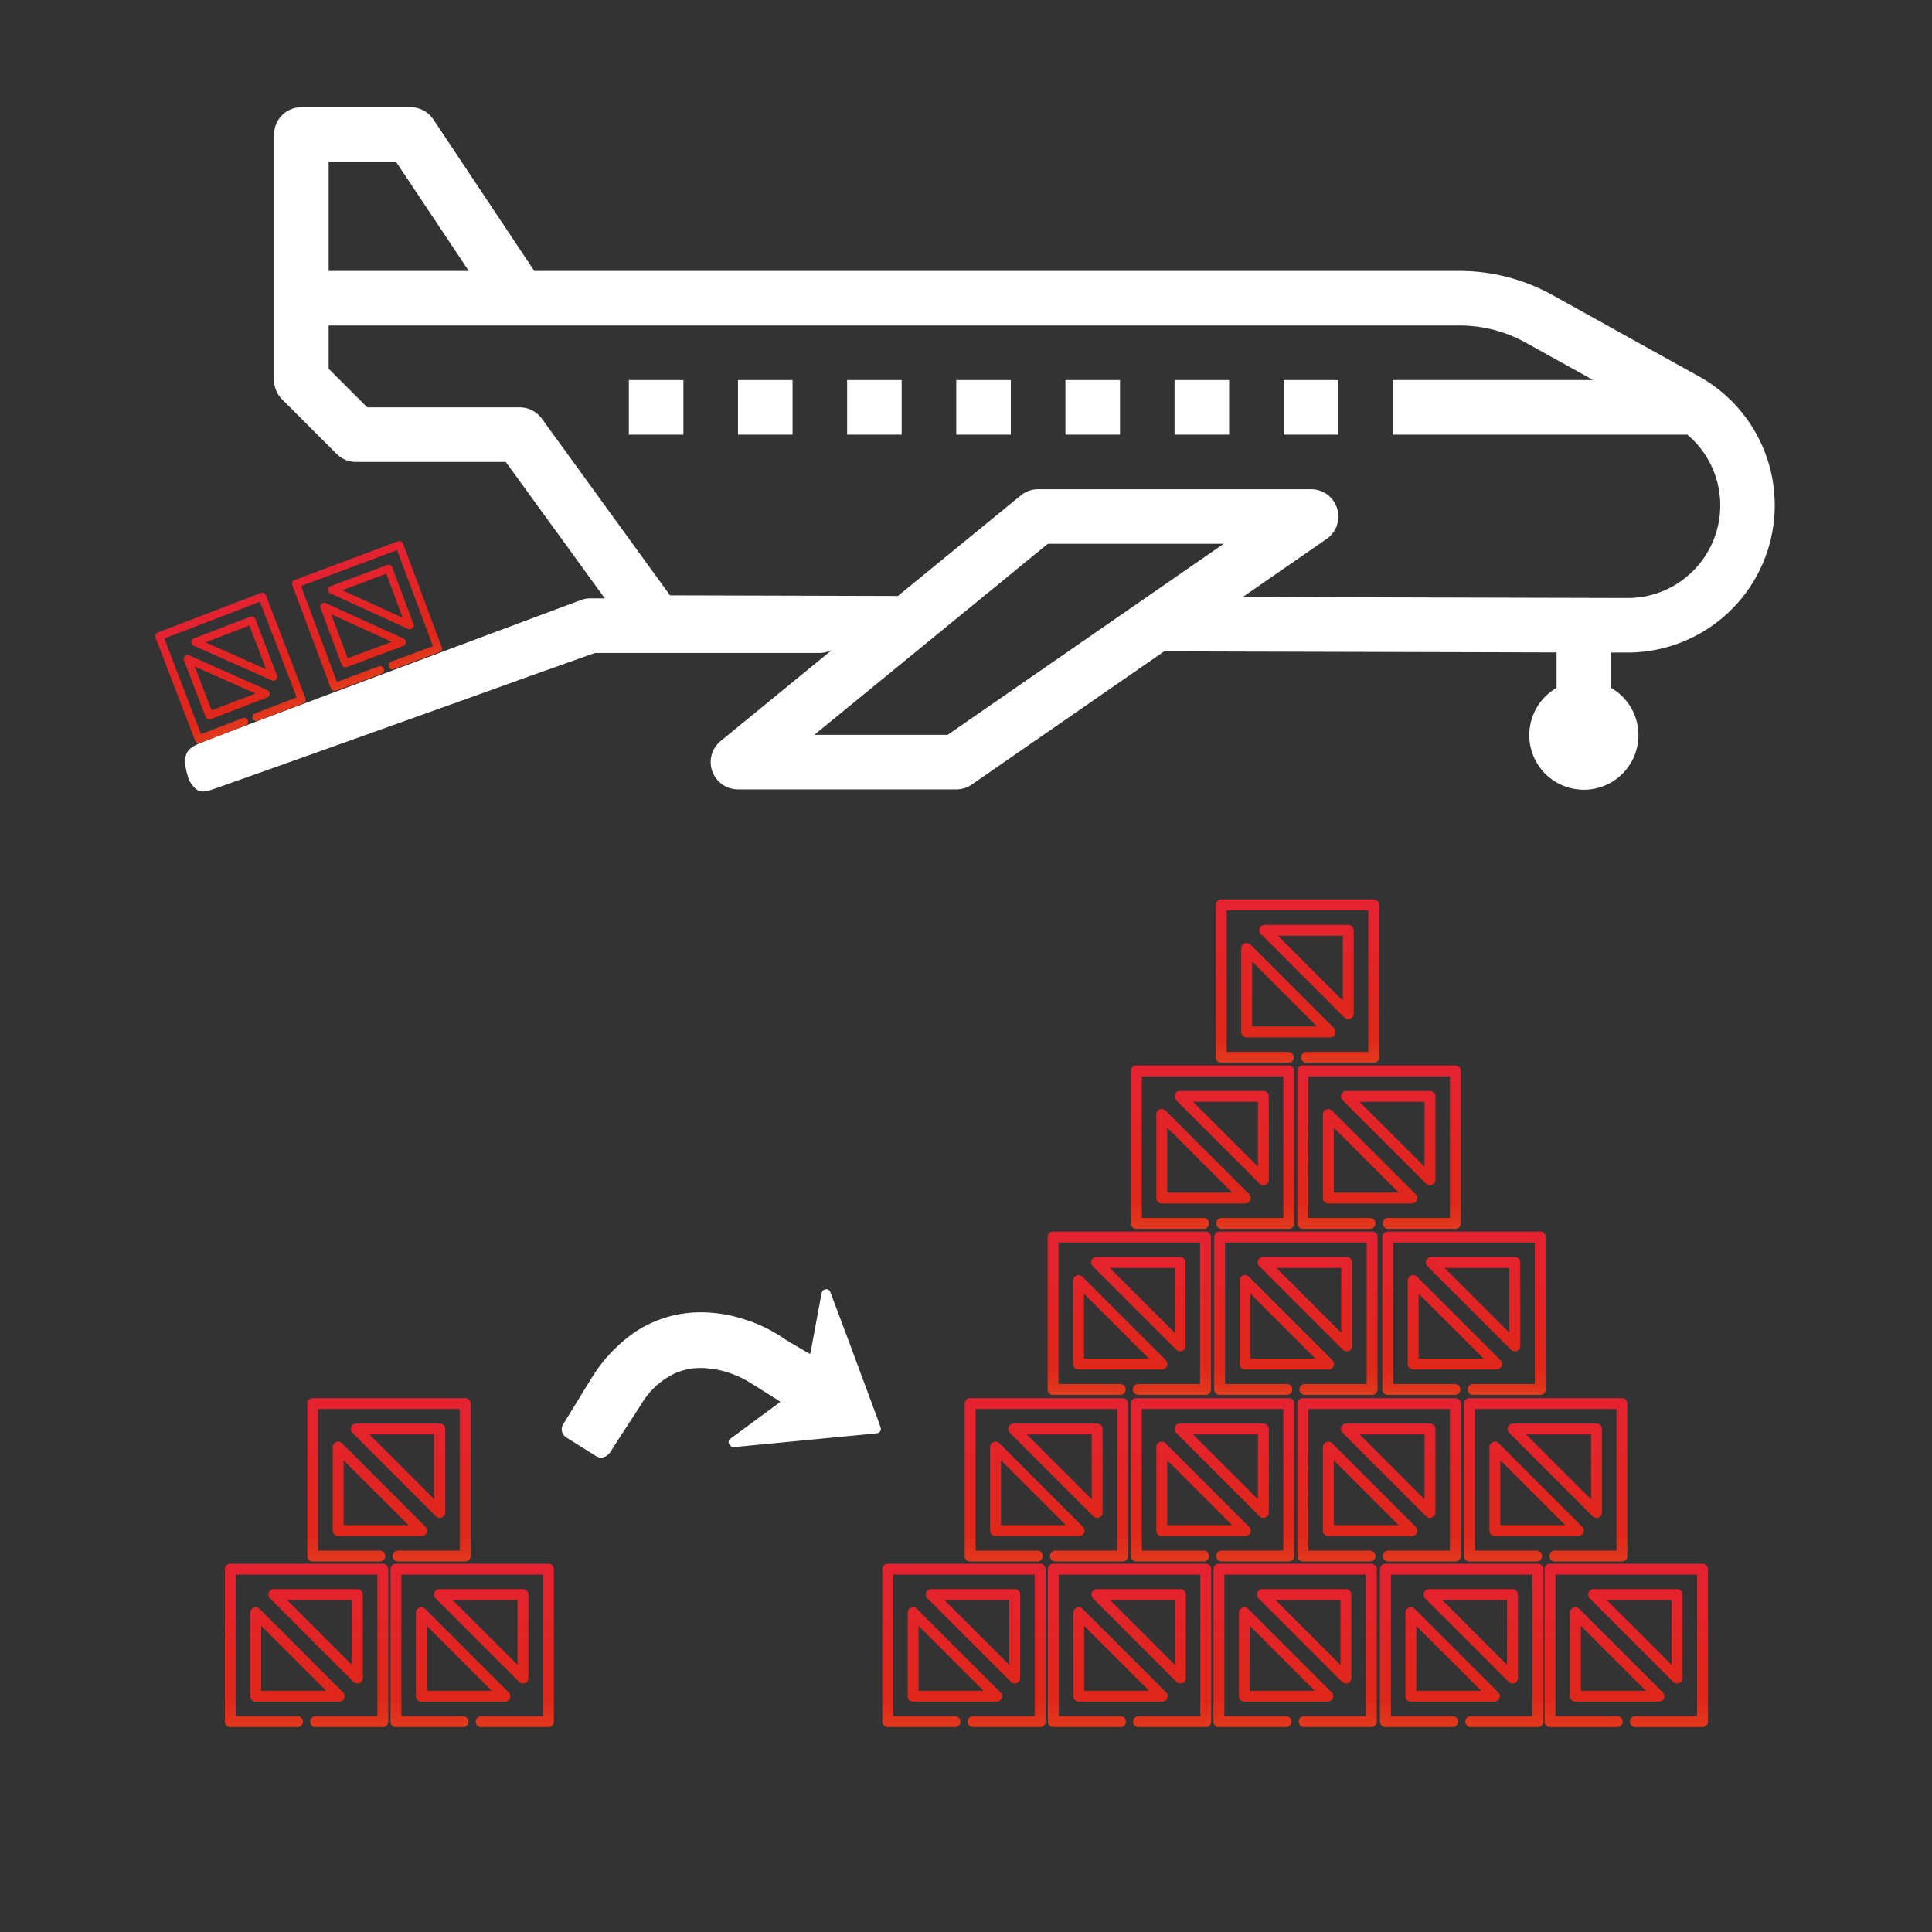 <svg xmlns="http://www.w3.org/2000/svg" xmlns:xlink="http://www.w3.org/1999/xlink" width="558.4" height="558.4" viewBox="0 0 558.4 558.4">
  <rect x="0" y="0" width="558.4" height="558.4" fill="#333333" stroke="none"/>
  <defs>
    <linearGradient id="linear-gradient" x1="0.5" x2="0.5" y2="1" gradientUnits="objectBoundingBox">
      <stop offset="0" stop-color="#e52231"/>
      <stop offset="0.674" stop-color="#e0271a"/>
      <stop offset="1" stop-color="#e65522"/>
    </linearGradient>
    <clipPath id="clip-payload_illu_01">
      <rect width="558.4" height="558.4"/>
    </clipPath>
  </defs>
  <g id="payload_illu_01" clip-path="url(#clip-payload_illu_01)">
    <g id="cargo_airplane" data-name="cargo airplane" transform="translate(50.747 30.988)">
      <g id="Group_1" data-name="Group 1" transform="translate(2.022)">
        <path id="Path_1" data-name="Path 1" d="M442.337,96.833,399.922,73.268a55.364,55.364,0,0,0-26.814-6.948H105.674L76.493,22.51A7.887,7.887,0,0,0,69.908,19H38.362a7.887,7.887,0,0,0-7.887,7.887V97.866a7.886,7.886,0,0,0,2.31,5.575l15.774,15.774a7.887,7.887,0,0,0,5.576,2.311h43.3l28.628,39.433h-4.211a7.816,7.816,0,0,0-2.65.465C41.171,190.565,14.674,200.514,8.848,202.913c-3.655,1.485-5.369,3.313-2.97,10.578,2.513,4.271,4.124,3.649,8.224,2.185,6.42-2.217,87.606-31.207,87.857-31.389l21.262-7.555h64.985a7.768,7.768,0,0,0,3.257-.749h.095l-32,26.191a7.887,7.887,0,0,0,4.992,13.991H227.64a7.887,7.887,0,0,0,4.487-1.4l55.593-38.487,113.425.3v10.253a15.773,15.773,0,1,0,15.773,0V176.621h4.732a42.588,42.588,0,0,0,20.679-79.8ZM65.713,34.773,86.746,66.32h-40.5V34.773ZM225.171,200.391H186.63l67.478-55.206h50.821Zm215.406-47.359a26.633,26.633,0,0,1-18.928,7.823h-.079l-111.122-.292,24.236-16.783a7.887,7.887,0,0,0-4.519-14.369H251.3a7.885,7.885,0,0,0-4.991,1.781l-35.538,29.071-65.853-.181L107.851,109a7.887,7.887,0,0,0-6.4-3.249H57.4L46.248,94.6V82.093h326.86a39.543,39.543,0,0,1,19.149,4.961l19.464,10.812h-57.9v15.773h85.12a26.72,26.72,0,0,1,1.633,39.393Z" transform="translate(-4.024 -19)" fill="#fff"/>
        <rect id="Rectangle_1" data-name="Rectangle 1" width="15.773" height="15.773" transform="translate(128.977 78.866)" fill="#fff"/>
        <rect id="Rectangle_2" data-name="Rectangle 2" width="15.773" height="15.773" transform="translate(160.524 78.866)" fill="#fff"/>
        <rect id="Rectangle_3" data-name="Rectangle 3" width="15.773" height="15.773" transform="translate(192.07 78.866)" fill="#fff"/>
        <rect id="Rectangle_4" data-name="Rectangle 4" width="15.773" height="15.773" transform="translate(223.616 78.866)" fill="#fff"/>
        <rect id="Rectangle_5" data-name="Rectangle 5" width="15.773" height="15.773" transform="translate(255.163 78.866)" fill="#fff"/>
        <rect id="Rectangle_6" data-name="Rectangle 6" width="15.773" height="15.773" transform="translate(286.709 78.866)" fill="#fff"/>
        <rect id="Rectangle_7" data-name="Rectangle 7" width="15.773" height="15.773" transform="translate(318.255 78.866)" fill="#fff"/>
      </g>
    </g>
    <g id="Cargo" transform="translate(26.816)">
      <g id="Normal" transform="translate(0 189)">
        <path id="Path_97" data-name="Path 97" d="M6.41,957.365A1.574,1.574,0,0,0,5,958.938V1003a1.574,1.574,0,0,0,1.574,1.574H25.983a1.574,1.574,0,1,0,0-3.148H8.147V960.511H49.064v40.915H31.229a1.574,1.574,0,1,0,0,3.148H50.638A1.574,1.574,0,0,0,52.212,1003V958.938a1.573,1.573,0,0,0-1.574-1.573H6.574a1.469,1.469,0,0,0-.164,0ZM19,964.708a1.574,1.574,0,0,0-.951,2.672l24.13,24.129a1.574,1.574,0,0,0,2.688-1.1V966.28a1.574,1.574,0,0,0-1.574-1.574H19.163q-.082,0-.164,0Zm3.967,3.147H41.72v18.753Zm-9.229,2.1a1.574,1.574,0,0,0-1.393,1.573v24.129a1.574,1.574,0,0,0,1.574,1.574H38.048a1.574,1.574,0,0,0,1.115-2.688l-24.13-24.129a1.575,1.575,0,0,0-1.3-.459Zm1.754,5.36,18.77,18.769H15.491Z" transform="translate(81.044 -694.402)" fill="url(#linear-gradient)"/>
        <path id="Path_98" data-name="Path 98" d="M6.41,957.365A1.574,1.574,0,0,0,5,958.938V1003a1.574,1.574,0,0,0,1.574,1.574H25.983a1.574,1.574,0,1,0,0-3.148H8.147V960.511H49.064v40.915H31.229a1.574,1.574,0,1,0,0,3.148H50.638A1.574,1.574,0,0,0,52.212,1003V958.938a1.573,1.573,0,0,0-1.574-1.573H6.574a1.469,1.469,0,0,0-.164,0ZM19,964.708a1.574,1.574,0,0,0-.951,2.672l24.13,24.129a1.574,1.574,0,0,0,2.688-1.1V966.28a1.574,1.574,0,0,0-1.574-1.574H19.163q-.082,0-.164,0Zm3.967,3.147H41.72v18.753Zm-9.229,2.1a1.574,1.574,0,0,0-1.393,1.573v24.129a1.574,1.574,0,0,0,1.574,1.574H38.048a1.574,1.574,0,0,0,1.115-2.688l-24.13-24.129a1.575,1.575,0,0,0-1.3-.459Zm1.754,5.36,18.77,18.769H15.491Z" transform="translate(33.184 -694.402)" fill="url(#linear-gradient)"/>
        <path id="Path_99" data-name="Path 99" d="M6.41,957.365A1.574,1.574,0,0,0,5,958.938V1003a1.574,1.574,0,0,0,1.574,1.574H25.983a1.574,1.574,0,1,0,0-3.148H8.147V960.511H49.064v40.915H31.229a1.574,1.574,0,1,0,0,3.148H50.638A1.574,1.574,0,0,0,52.212,1003V958.938a1.573,1.573,0,0,0-1.574-1.573H6.574a1.469,1.469,0,0,0-.164,0ZM19,964.708a1.574,1.574,0,0,0-.951,2.672l24.13,24.129a1.574,1.574,0,0,0,2.688-1.1V966.28a1.574,1.574,0,0,0-1.574-1.574H19.163q-.082,0-.164,0Zm3.967,3.147H41.72v18.753Zm-9.229,2.1a1.574,1.574,0,0,0-1.393,1.573v24.129a1.574,1.574,0,0,0,1.574,1.574H38.048a1.574,1.574,0,0,0,1.115-2.688l-24.13-24.129a1.575,1.575,0,0,0-1.3-.459Zm1.754,5.36,18.77,18.769H15.491Z" transform="translate(57.004 -742.262)" fill="url(#linear-gradient)"/>
      </g>
      <path id="Path_97-2" data-name="Path 97" d="M6.41,957.365A1.574,1.574,0,0,0,5,958.938V1003a1.574,1.574,0,0,0,1.574,1.574H25.983a1.574,1.574,0,1,0,0-3.148H8.147V960.511H49.064v40.915H31.229a1.574,1.574,0,1,0,0,3.148H50.638A1.574,1.574,0,0,0,52.212,1003V958.938a1.573,1.573,0,0,0-1.574-1.573H6.574a1.469,1.469,0,0,0-.164,0ZM19,964.708a1.574,1.574,0,0,0-.951,2.672l24.13,24.129a1.574,1.574,0,0,0,2.688-1.1V966.28a1.574,1.574,0,0,0-1.574-1.574H19.163q-.082,0-.164,0Zm3.967,3.147H41.72v18.753Zm-9.229,2.1a1.574,1.574,0,0,0-1.393,1.573v24.129a1.574,1.574,0,0,0,1.574,1.574H38.048a1.574,1.574,0,0,0,1.115-2.688l-24.13-24.129a1.575,1.575,0,0,0-1.3-.459Zm1.754,5.36,18.77,18.769H15.491Z" transform="translate(271.044 -505.402)" fill="url(#linear-gradient)"/>
      <path id="Path_98-2" data-name="Path 98" d="M6.41,957.365A1.574,1.574,0,0,0,5,958.938V1003a1.574,1.574,0,0,0,1.574,1.574H25.983a1.574,1.574,0,1,0,0-3.148H8.147V960.511H49.064v40.915H31.229a1.574,1.574,0,1,0,0,3.148H50.638A1.574,1.574,0,0,0,52.212,1003V958.938a1.573,1.573,0,0,0-1.574-1.573H6.574a1.469,1.469,0,0,0-.164,0ZM19,964.708a1.574,1.574,0,0,0-.951,2.672l24.13,24.129a1.574,1.574,0,0,0,2.688-1.1V966.28a1.574,1.574,0,0,0-1.574-1.574H19.163q-.082,0-.164,0Zm3.967,3.147H41.72v18.753Zm-9.229,2.1a1.574,1.574,0,0,0-1.393,1.573v24.129a1.574,1.574,0,0,0,1.574,1.574H38.048a1.574,1.574,0,0,0,1.115-2.688l-24.13-24.129a1.575,1.575,0,0,0-1.3-.459Zm1.754,5.36,18.77,18.769H15.491Z" transform="translate(223.184 -505.402)" fill="url(#linear-gradient)"/>
      <path id="Path_99-2" data-name="Path 99" d="M6.41,957.365A1.574,1.574,0,0,0,5,958.938V1003a1.574,1.574,0,0,0,1.574,1.574H25.983a1.574,1.574,0,1,0,0-3.148H8.147V960.511H49.064v40.915H31.229a1.574,1.574,0,1,0,0,3.148H50.638A1.574,1.574,0,0,0,52.212,1003V958.938a1.573,1.573,0,0,0-1.574-1.573H6.574a1.469,1.469,0,0,0-.164,0ZM19,964.708a1.574,1.574,0,0,0-.951,2.672l24.13,24.129a1.574,1.574,0,0,0,2.688-1.1V966.28a1.574,1.574,0,0,0-1.574-1.574H19.163q-.082,0-.164,0Zm3.967,3.147H41.72v18.753Zm-9.229,2.1a1.574,1.574,0,0,0-1.393,1.573v24.129a1.574,1.574,0,0,0,1.574,1.574H38.048a1.574,1.574,0,0,0,1.115-2.688l-24.13-24.129a1.575,1.575,0,0,0-1.3-.459Zm1.754,5.36,18.77,18.769H15.491Z" transform="translate(247.004 -553.262)" fill="url(#linear-gradient)"/>
      <path id="Path_100" data-name="Path 100" d="M6.41,957.365A1.574,1.574,0,0,0,5,958.938V1003a1.574,1.574,0,0,0,1.574,1.574H25.983a1.574,1.574,0,1,0,0-3.148H8.147V960.511H49.064v40.915H31.229a1.574,1.574,0,1,0,0,3.148H50.638A1.574,1.574,0,0,0,52.212,1003V958.938a1.573,1.573,0,0,0-1.574-1.573H6.574a1.469,1.469,0,0,0-.164,0ZM19,964.708a1.574,1.574,0,0,0-.951,2.672l24.13,24.129a1.574,1.574,0,0,0,2.688-1.1V966.28a1.574,1.574,0,0,0-1.574-1.574H19.163q-.082,0-.164,0Zm3.967,3.147H41.72v18.753Zm-9.229,2.1a1.574,1.574,0,0,0-1.393,1.573v24.129a1.574,1.574,0,0,0,1.574,1.574H38.048a1.574,1.574,0,0,0,1.115-2.688l-24.13-24.129a1.575,1.575,0,0,0-1.3-.459Zm1.754,5.36,18.77,18.769H15.491Z" transform="translate(367.044 -505.402)" fill="url(#linear-gradient)"/>
      <path id="Path_101" data-name="Path 101" d="M6.41,957.365A1.574,1.574,0,0,0,5,958.938V1003a1.574,1.574,0,0,0,1.574,1.574H25.983a1.574,1.574,0,1,0,0-3.148H8.147V960.511H49.064v40.915H31.229a1.574,1.574,0,1,0,0,3.148H50.638A1.574,1.574,0,0,0,52.212,1003V958.938a1.573,1.573,0,0,0-1.574-1.573H6.574a1.469,1.469,0,0,0-.164,0ZM19,964.708a1.574,1.574,0,0,0-.951,2.672l24.13,24.129a1.574,1.574,0,0,0,2.688-1.1V966.28a1.574,1.574,0,0,0-1.574-1.574H19.163q-.082,0-.164,0Zm3.967,3.147H41.72v18.753Zm-9.229,2.1a1.574,1.574,0,0,0-1.393,1.573v24.129a1.574,1.574,0,0,0,1.574,1.574H38.048a1.574,1.574,0,0,0,1.115-2.688l-24.13-24.129a1.575,1.575,0,0,0-1.3-.459Zm1.754,5.36,18.77,18.769H15.491Z" transform="translate(318.904 -505.402)" fill="url(#linear-gradient)"/>
      <path id="Path_105" data-name="Path 105" d="M6.41,957.365A1.574,1.574,0,0,0,5,958.938V1003a1.574,1.574,0,0,0,1.574,1.574H25.983a1.574,1.574,0,1,0,0-3.148H8.147V960.511H49.064v40.915H31.229a1.574,1.574,0,1,0,0,3.148H50.638A1.574,1.574,0,0,0,52.212,1003V958.938a1.573,1.573,0,0,0-1.574-1.573H6.574a1.469,1.469,0,0,0-.164,0ZM19,964.708a1.574,1.574,0,0,0-.951,2.672l24.13,24.129a1.574,1.574,0,0,0,2.688-1.1V966.28a1.574,1.574,0,0,0-1.574-1.574H19.163q-.082,0-.164,0Zm3.967,3.147H41.72v18.753Zm-9.229,2.1a1.574,1.574,0,0,0-1.393,1.573v24.129a1.574,1.574,0,0,0,1.574,1.574H38.048a1.574,1.574,0,0,0,1.115-2.688l-24.13-24.129a1.575,1.575,0,0,0-1.3-.459Zm1.754,5.36,18.77,18.769H15.491Z" transform="translate(414.614 -505.4)" fill="url(#linear-gradient)"/>
      <path id="Path_115" data-name="Path 115" d="M6.41,957.365A1.574,1.574,0,0,0,5,958.938V1003a1.574,1.574,0,0,0,1.574,1.574H25.983a1.574,1.574,0,1,0,0-3.148H8.147V960.511H49.064v40.915H31.229a1.574,1.574,0,1,0,0,3.148H50.638A1.574,1.574,0,0,0,52.212,1003V958.938a1.573,1.573,0,0,0-1.574-1.573H6.574a1.469,1.469,0,0,0-.164,0ZM19,964.708a1.574,1.574,0,0,0-.951,2.672l24.13,24.129a1.574,1.574,0,0,0,2.688-1.1V966.28a1.574,1.574,0,0,0-1.574-1.574H19.163q-.082,0-.164,0Zm3.967,3.147H41.72v18.753Zm-9.229,2.1a1.574,1.574,0,0,0-1.393,1.573v24.129a1.574,1.574,0,0,0,1.574,1.574H38.048a1.574,1.574,0,0,0,1.115-2.688l-24.13-24.129a1.575,1.575,0,0,0-1.3-.459Zm1.754,5.36,18.77,18.769H15.491Z" transform="translate(367.718 -601.4)" fill="url(#linear-gradient)"/>
    </g>
    <g id="noun-arrow-3134196" transform="translate(166.188 370.59)">
      <path id="Path_5" data-name="Path 5" d="M40.06,18.737a42.583,42.583,0,0,0-12.3,1.577,39.862,39.862,0,0,0-11.371,4.952,34.327,34.327,0,0,0-8.012,7.058,33.814,33.814,0,0,0-4.842,7.791A44.08,44.08,0,0,0,0,58.552c0,4.4.1,11.029.1,15.1a2.781,2.781,0,0,0,2.821,2.7l10.213.015c1.741-.034,2.688-1.478,2.788-3.25,0-5.844.206-10.565.24-16.675A22.632,22.632,0,0,1,19.139,44.9,17.806,17.806,0,0,1,25.1,38.8,26.756,26.756,0,0,1,35,35.163a22.679,22.679,0,0,1,3.572-.371c3.549-.047,7.1,0,10.646,0a4.733,4.733,0,0,1,.662.1c-.6,1.514-1.159,2.957-1.727,4.4q-2.421,6.041-4.787,12.1a1.183,1.183,0,0,0,.252,1.522,2.366,2.366,0,0,0,1.277.371c.284,0,.591-.276.852-.481q8.73-6.679,17.459-13.406L77.6,28.365c.244-.189.481-.379.71-.591a1.246,1.246,0,0,0,0-2.082c-1.388-1.159-2.839-2.247-4.274-3.351L55.989,8.43Q50.469,4.2,44.949,0H44.16c-1.033.789-1.1,1.143-.615,2.366q3.036,7.728,6.072,15.448c.087.205.142.418.244.733-.355,0-.639.047-.931.055C45.974,18.674,43.009,18.847,40.06,18.737Z" transform="matrix(0.848, 0.53, -0.53, 0.848, 35.507, -21.402)" fill="#fff"/>
    </g>
    <path id="Path_106" data-name="Path 106" d="M6.41,957.365A1.574,1.574,0,0,0,5,958.938V1003a1.574,1.574,0,0,0,1.574,1.574H25.983a1.574,1.574,0,1,0,0-3.148H8.147V960.511H49.064v40.915H31.229a1.574,1.574,0,1,0,0,3.148H50.638A1.574,1.574,0,0,0,52.212,1003V958.938a1.573,1.573,0,0,0-1.574-1.573H6.574a1.469,1.469,0,0,0-.164,0ZM19,964.708a1.574,1.574,0,0,0-.951,2.672l24.13,24.129a1.574,1.574,0,0,0,2.688-1.1V966.28a1.574,1.574,0,0,0-1.574-1.574H19.163q-.082,0-.164,0Zm3.967,3.147H41.72v18.753Zm-9.229,2.1a1.574,1.574,0,0,0-1.393,1.573v24.129a1.574,1.574,0,0,0,1.574,1.574H38.048a1.574,1.574,0,0,0,1.115-2.688l-24.13-24.129a1.575,1.575,0,0,0-1.3-.459Zm1.754,5.36,18.77,18.769H15.491Z" transform="translate(370 -553.262)" fill="url(#linear-gradient)"/>
    <path id="Path_107" data-name="Path 107" d="M6.41,957.365A1.574,1.574,0,0,0,5,958.938V1003a1.574,1.574,0,0,0,1.574,1.574H25.983a1.574,1.574,0,1,0,0-3.148H8.147V960.511H49.064v40.915H31.229a1.574,1.574,0,1,0,0,3.148H50.638A1.574,1.574,0,0,0,52.212,1003V958.938a1.573,1.573,0,0,0-1.574-1.573H6.574a1.469,1.469,0,0,0-.164,0ZM19,964.708a1.574,1.574,0,0,0-.951,2.672l24.13,24.129a1.574,1.574,0,0,0,2.688-1.1V966.28a1.574,1.574,0,0,0-1.574-1.574H19.163q-.082,0-.164,0Zm3.967,3.147H41.72v18.753Zm-9.229,2.1a1.574,1.574,0,0,0-1.393,1.573v24.129a1.574,1.574,0,0,0,1.574,1.574H38.048a1.574,1.574,0,0,0,1.115-2.688l-24.13-24.129a1.575,1.575,0,0,0-1.3-.459Zm1.754,5.36,18.77,18.769H15.491Z" transform="translate(321.86 -553.262)" fill="url(#linear-gradient)"/>
    <path id="Path_108" data-name="Path 108" d="M6.41,957.365A1.574,1.574,0,0,0,5,958.938V1003a1.574,1.574,0,0,0,1.574,1.574H25.983a1.574,1.574,0,1,0,0-3.148H8.147V960.511H49.064v40.915H31.229a1.574,1.574,0,1,0,0,3.148H50.638A1.574,1.574,0,0,0,52.212,1003V958.938a1.573,1.573,0,0,0-1.574-1.573H6.574a1.469,1.469,0,0,0-.164,0ZM19,964.708a1.574,1.574,0,0,0-.951,2.672l24.13,24.129a1.574,1.574,0,0,0,2.688-1.1V966.28a1.574,1.574,0,0,0-1.574-1.574H19.163q-.082,0-.164,0Zm3.967,3.147H41.72v18.753Zm-9.229,2.1a1.574,1.574,0,0,0-1.393,1.573v24.129a1.574,1.574,0,0,0,1.574,1.574H38.048a1.574,1.574,0,0,0,1.115-2.688l-24.13-24.129a1.575,1.575,0,0,0-1.3-.459Zm1.754,5.36,18.77,18.769H15.491Z" transform="translate(345.93 -601.4)" fill="url(#linear-gradient)"/>
    <path id="Path_109" data-name="Path 109" d="M6.41,957.365A1.574,1.574,0,0,0,5,958.938V1003a1.574,1.574,0,0,0,1.574,1.574H25.983a1.574,1.574,0,1,0,0-3.148H8.147V960.511H49.064v40.915H31.229a1.574,1.574,0,1,0,0,3.148H50.638A1.574,1.574,0,0,0,52.212,1003V958.938a1.573,1.573,0,0,0-1.574-1.573H6.574a1.469,1.469,0,0,0-.164,0ZM19,964.708a1.574,1.574,0,0,0-.951,2.672l24.13,24.129a1.574,1.574,0,0,0,2.688-1.1V966.28a1.574,1.574,0,0,0-1.574-1.574H19.163q-.082,0-.164,0Zm3.967,3.147H41.72v18.753Zm-9.229,2.1a1.574,1.574,0,0,0-1.393,1.573v24.129a1.574,1.574,0,0,0,1.574,1.574H38.048a1.574,1.574,0,0,0,1.115-2.688l-24.13-24.129a1.575,1.575,0,0,0-1.3-.459Zm1.754,5.36,18.77,18.769H15.491Z" transform="translate(297.79 -601.4)" fill="url(#linear-gradient)"/>
    <path id="Path_110" data-name="Path 110" d="M6.41,957.365A1.574,1.574,0,0,0,5,958.938V1003a1.574,1.574,0,0,0,1.574,1.574H25.983a1.574,1.574,0,1,0,0-3.148H8.147V960.511H49.064v40.915H31.229a1.574,1.574,0,1,0,0,3.148H50.638A1.574,1.574,0,0,0,52.212,1003V958.938a1.573,1.573,0,0,0-1.574-1.573H6.574a1.469,1.469,0,0,0-.164,0ZM19,964.708a1.574,1.574,0,0,0-.951,2.672l24.13,24.129a1.574,1.574,0,0,0,2.688-1.1V966.28a1.574,1.574,0,0,0-1.574-1.574H19.163q-.082,0-.164,0Zm3.967,3.147H41.72v18.753Zm-9.229,2.1a1.574,1.574,0,0,0-1.393,1.573v24.129a1.574,1.574,0,0,0,1.574,1.574H38.048a1.574,1.574,0,0,0,1.115-2.688l-24.13-24.129a1.575,1.575,0,0,0-1.3-.459Zm1.754,5.36,18.77,18.769H15.491Z" transform="translate(370 -649.4)" fill="url(#linear-gradient)"/>
    <path id="Path_111" data-name="Path 111" d="M6.41,957.365A1.574,1.574,0,0,0,5,958.938V1003a1.574,1.574,0,0,0,1.574,1.574H25.983a1.574,1.574,0,1,0,0-3.148H8.147V960.511H49.064v40.915H31.229a1.574,1.574,0,1,0,0,3.148H50.638A1.574,1.574,0,0,0,52.212,1003V958.938a1.573,1.573,0,0,0-1.574-1.573H6.574a1.469,1.469,0,0,0-.164,0ZM19,964.708a1.574,1.574,0,0,0-.951,2.672l24.13,24.129a1.574,1.574,0,0,0,2.688-1.1V966.28a1.574,1.574,0,0,0-1.574-1.574H19.163q-.082,0-.164,0Zm3.967,3.147H41.72v18.753Zm-9.229,2.1a1.574,1.574,0,0,0-1.393,1.573v24.129a1.574,1.574,0,0,0,1.574,1.574H38.048a1.574,1.574,0,0,0,1.115-2.688l-24.13-24.129a1.575,1.575,0,0,0-1.3-.459Zm1.754,5.36,18.77,18.769H15.491Z" transform="translate(321.86 -649.4)" fill="url(#linear-gradient)"/>
    <path id="Path_112" data-name="Path 112" d="M6.41,957.365A1.574,1.574,0,0,0,5,958.938V1003a1.574,1.574,0,0,0,1.574,1.574H25.983a1.574,1.574,0,1,0,0-3.148H8.147V960.511H49.064v40.915H31.229a1.574,1.574,0,1,0,0,3.148H50.638A1.574,1.574,0,0,0,52.212,1003V958.938a1.573,1.573,0,0,0-1.574-1.573H6.574a1.469,1.469,0,0,0-.164,0ZM19,964.708a1.574,1.574,0,0,0-.951,2.672l24.13,24.129a1.574,1.574,0,0,0,2.688-1.1V966.28a1.574,1.574,0,0,0-1.574-1.574H19.163q-.082,0-.164,0Zm3.967,3.147H41.72v18.753Zm-9.229,2.1a1.574,1.574,0,0,0-1.393,1.573v24.129a1.574,1.574,0,0,0,1.574,1.574H38.048a1.574,1.574,0,0,0,1.115-2.688l-24.13-24.129a1.575,1.575,0,0,0-1.3-.459Zm1.754,5.36,18.77,18.769H15.491Z" transform="translate(418.14 -553.262)" fill="url(#linear-gradient)"/>
    <path id="Path_113" data-name="Path 113" d="M6.02,957.364A1.139,1.139,0,0,0,5,958.5v31.89a1.139,1.139,0,0,0,1.139,1.139H20.187a1.139,1.139,0,1,0,0-2.278H7.278V959.641H36.892v29.612H23.983a1.139,1.139,0,1,0,0,2.278H38.031a1.139,1.139,0,0,0,1.139-1.139V958.5a1.139,1.139,0,0,0-1.139-1.139H6.139a1.069,1.069,0,0,0-.119,0Zm9.112,5.315a1.139,1.139,0,0,0-.688,1.934l17.465,17.464a1.139,1.139,0,0,0,1.946-.8V963.817a1.139,1.139,0,0,0-1.139-1.139H15.251q-.059,0-.119,0ZM18,964.957H31.577v13.573Zm-6.68,1.519a1.139,1.139,0,0,0-1.008,1.139v17.464a1.139,1.139,0,0,0,1.139,1.139H28.919a1.139,1.139,0,0,0,.807-1.946L12.261,966.808a1.14,1.14,0,0,0-.937-.332Zm1.27,3.88,13.585,13.584H12.593Z" transform="translate(-303.21 -708.763) rotate(-21)" fill="url(#linear-gradient)"/>
    <path id="Path_114" data-name="Path 114" d="M6.41,957.365A1.574,1.574,0,0,0,5,958.938V1003a1.574,1.574,0,0,0,1.574,1.574H25.983a1.574,1.574,0,1,0,0-3.148H8.147V960.511H49.064v40.915H31.229a1.574,1.574,0,1,0,0,3.148H50.638A1.574,1.574,0,0,0,52.212,1003V958.938a1.573,1.573,0,0,0-1.574-1.573H6.574a1.469,1.469,0,0,0-.164,0ZM19,964.708a1.574,1.574,0,0,0-.951,2.672l24.13,24.129a1.574,1.574,0,0,0,2.688-1.1V966.28a1.574,1.574,0,0,0-1.574-1.574H19.163q-.082,0-.164,0Zm3.967,3.147H41.72v18.753Zm-9.229,2.1a1.574,1.574,0,0,0-1.393,1.573v24.129a1.574,1.574,0,0,0,1.574,1.574H38.048a1.574,1.574,0,0,0,1.115-2.688l-24.13-24.129a1.575,1.575,0,0,0-1.3-.459Zm1.754,5.36,18.77,18.769H15.491Z" transform="translate(346.394 -697.4)" fill="url(#linear-gradient)"/>
    <path id="Path_116" data-name="Path 116" d="M6.02,957.364A1.139,1.139,0,0,0,5,958.5v31.89a1.139,1.139,0,0,0,1.139,1.139H20.187a1.139,1.139,0,1,0,0-2.278H7.278V959.641H36.892v29.612H23.983a1.139,1.139,0,1,0,0,2.278H38.031a1.139,1.139,0,0,0,1.139-1.139V958.5a1.139,1.139,0,0,0-1.139-1.139H6.139a1.069,1.069,0,0,0-.119,0Zm9.112,5.315a1.139,1.139,0,0,0-.688,1.934l17.465,17.464a1.139,1.139,0,0,0,1.946-.8V963.817a1.139,1.139,0,0,0-1.139-1.139H15.251q-.059,0-.119,0ZM18,964.957H31.577v13.573Zm-6.68,1.519a1.139,1.139,0,0,0-1.008,1.139v17.464a1.139,1.139,0,0,0,1.139,1.139H28.919a1.139,1.139,0,0,0,.807-1.946L12.261,966.808a1.14,1.14,0,0,0-.937-.332Zm1.27,3.88,13.585,13.584H12.593Z" transform="translate(-255.872 -726.956) rotate(-20.5)" fill="url(#linear-gradient)"/>
  </g>
</svg>
